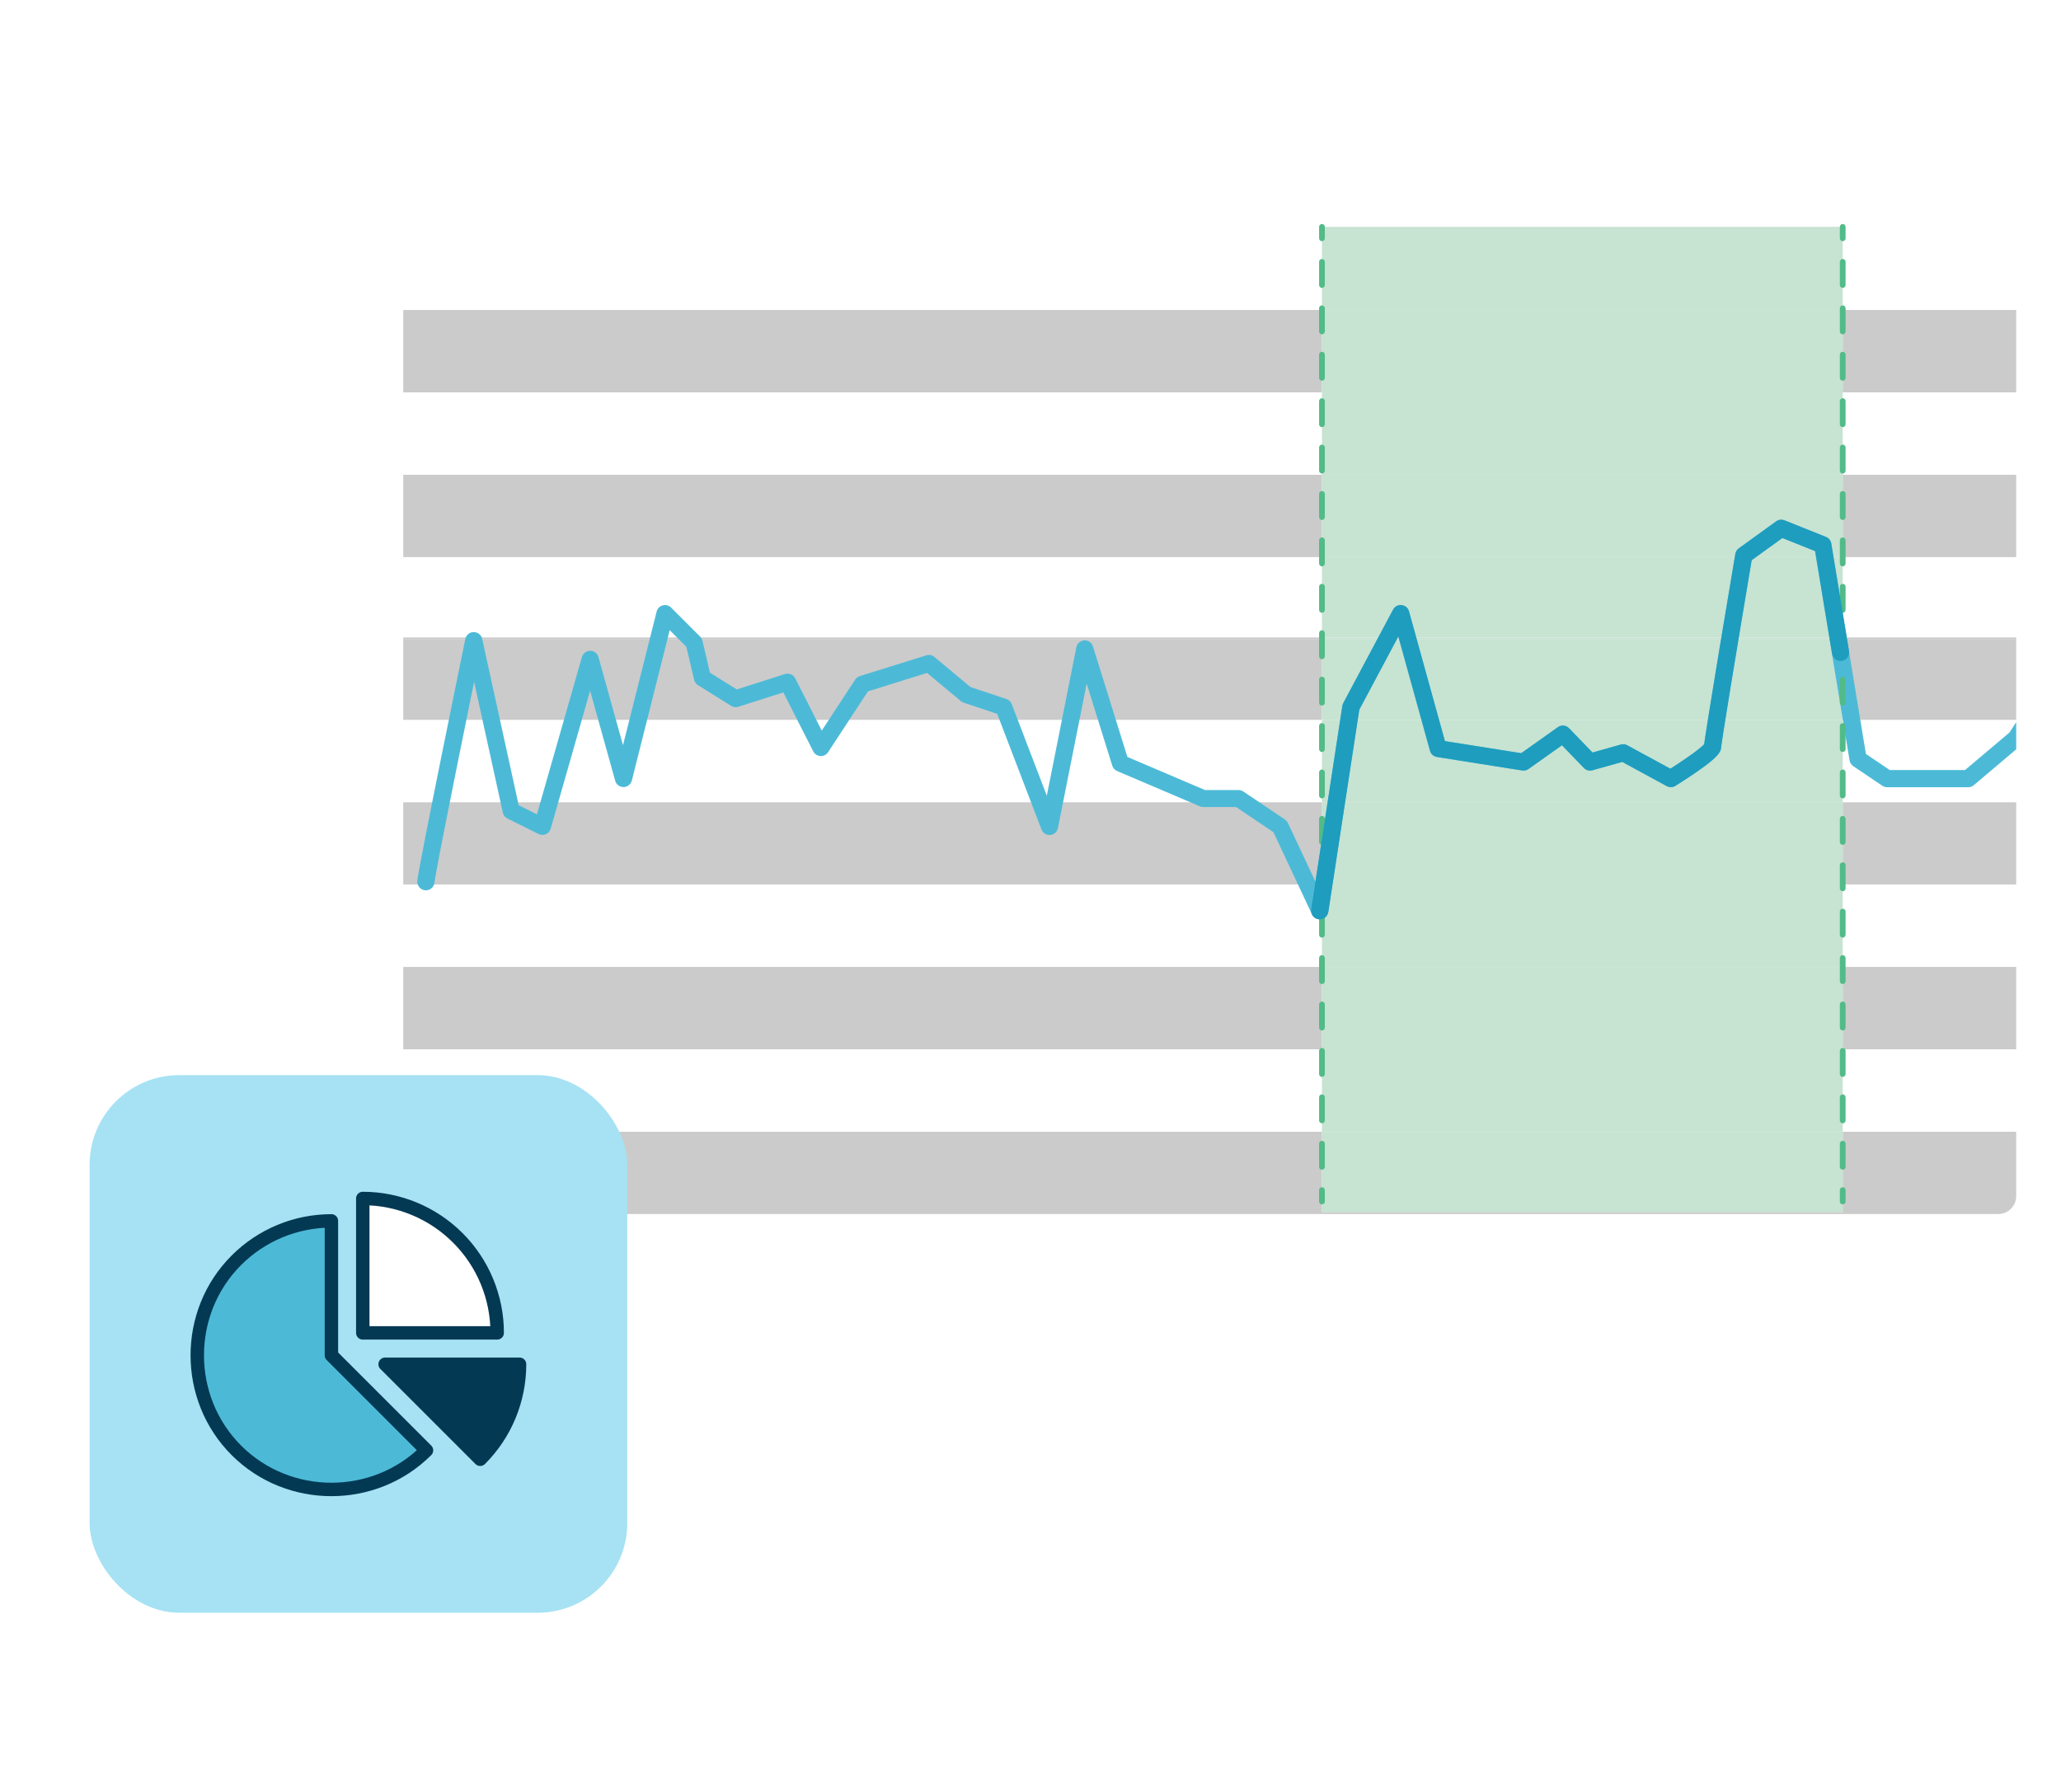 <?xml version="1.0" encoding="UTF-8"?> <svg xmlns="http://www.w3.org/2000/svg" xmlns:xlink="http://www.w3.org/1999/xlink" viewBox="0 0 460 400"><defs><style>.g,.h{fill:none;}.i,.j{fill:#fff;}.k{fill:#a6e2f3;}.l{fill:#cbcbcb;}.m{fill:#c7e3d2;}.n{fill:#1e9dbe;}.o{fill:#52bb88;}.p,.q{fill:#4cbad7;}.q,.j,.h,.r{stroke:#043954;}.q,.j,.r{stroke-linejoin:round;stroke-width:3px;}.h{stroke-miterlimit:10;stroke-width:2px;}.s{clip-path:url(#c);}.t{clip-path:url(#b);}.u{clip-path:url(#f);}.v{clip-path:url(#d);}.r{fill:#043954;stroke-linecap:round;}</style><clipPath id="b"><rect class="h" x="-550" y="-630" width="323.83" height="340" rx="11.33" ry="11.33"></rect></clipPath><clipPath id="c"><rect class="h" x="-550" y="-130" width="323.83" height="340" rx="11.33" ry="11.33"></rect></clipPath><clipPath id="d"><rect class="h" x="-550" y="370" width="323.83" height="340" rx="11.33" ry="11.33"></rect></clipPath><clipPath id="f"><rect class="g" x="90" y="50" width="360" height="221" rx="4" ry="4"></rect></clipPath></defs><g id="a"><g><g class="t"><image transform="translate(-550 -630) scale(.31)"></image></g><rect class="h" x="-550" y="-630" width="323.83" height="340" rx="11.33" ry="11.33"></rect></g><g><g class="s"><image transform="translate(-550 -130) scale(.31)"></image></g><rect class="h" x="-550" y="-130" width="323.83" height="340" rx="11.33" ry="11.33"></rect></g><g><g class="v"><image transform="translate(-550 370) scale(.31)"></image></g><rect class="h" x="-550" y="370" width="323.83" height="340" rx="11.33" ry="11.33"></rect></g></g><g id="e"><g class="u"><g><path class="i" d="M295.05,124.36H90v17.93h205.05v-17.93m154.95,0h-38.72v17.93h38.72v-17.93"></path><path class="l" d="M295.05,105.97H90v18.39h205.05v-18.39m154.95,0h-38.72v18.39h38.72v-18.39"></path><path class="i" d="M295.05,87.58H90v18.39h205.05v-18.39m154.95,0h-38.72v18.39h38.72v-18.39"></path><path class="l" d="M295.05,69.2H90v18.39h205.05v-18.39m154.95,0h-38.72v18.39h38.72v-18.39"></path><path class="i" d="M295.05,197.45H90v18.39h205.05v-18.39m154.95,0h-38.72v18.39h38.72v-18.39"></path><path class="l" d="M295.05,179.06H90v18.39h205.05v-18.39m154.95,0h-38.72v18.39h38.72v-18.39"></path><path class="i" d="M295.05,160.68H90v18.39h205.05v-18.39m154.95,0h-38.72v18.39h38.72v-18.39"></path><path class="l" d="M295.05,142.75H90v17.93h205.05v-17.93m154.95-.46h0v.46h-38.72v17.93h38.72v-18.39"></path><path class="l" d="M295.05,142.29H90v.46h205.05v-.46m154.95,0h-38.72v.46h38.72v-.46"></path><polyline class="l" points="450 252.61 411.28 252.61 411.28 270.54 295.05 270.54 295.05 252.61 90 252.61 90 271 450 271 450 252.61"></polyline><path class="i" d="M295.05,234.23H90v18.39h205.05v-18.39m154.95,0h-38.72v18.39h38.72v-18.39"></path><polyline class="l" points="450 215.84 450 215.84 411.28 215.84 411.28 234.23 450 234.23 450 215.84"></polyline><polyline class="l" points="295.05 215.84 90 215.84 90 234.23 295.05 234.23 295.05 215.84"></polyline><polyline class="m" points="411.28 50.64 295.05 50.64 295.05 69.2 411.28 69.2 411.28 50.64"></polyline><polyline class="m" points="411.28 124.36 295.05 124.36 295.05 142.29 411.28 142.29 411.28 124.36"></polyline><polyline class="m" points="411.28 105.97 295.05 105.97 295.05 124.36 411.28 124.36 411.28 105.97"></polyline><polyline class="m" points="411.28 87.58 295.05 87.58 295.05 105.97 411.28 105.97 411.28 87.58"></polyline><polyline class="m" points="411.28 69.2 295.05 69.2 295.05 87.58 411.28 87.58 411.28 69.2"></polyline><polyline class="m" points="411.28 197.45 295.05 197.45 295.05 215.84 411.28 215.84 411.28 197.45"></polyline><polyline class="m" points="411.28 179.06 295.05 179.06 295.05 197.45 411.28 197.45 411.28 179.06"></polyline><polyline class="m" points="411.28 160.68 295.05 160.68 295.05 179.06 411.28 179.06 411.28 160.68"></polyline><polyline class="m" points="411.28 142.75 295.05 142.75 295.05 160.68 411.28 160.68 411.28 142.75"></polyline><polyline class="m" points="411.28 142.29 295.05 142.29 295.05 142.75 411.28 142.75 411.28 142.29"></polyline><polyline class="m" points="411.28 252.61 295.05 252.61 295.05 270.54 411.28 270.54 411.28 252.61"></polyline><polyline class="m" points="411.28 234.23 295.05 234.23 295.05 252.61 411.28 252.61 411.28 234.23"></polyline><polyline class="m" points="411.28 215.84 295.05 215.84 295.05 234.23 411.28 234.23 411.28 215.84"></polyline><path class="p" d="M97.02,196.77h-1.08l1.07,.07s0-.03,0-.07h-1.08l1.07,.07h0s.01-.13,.04-.29c.05-.32,.13-.83,.25-1.48,.43-2.45,1.3-6.92,2.35-12.24,1.58-7.97,3.58-17.85,5.18-25.73,.8-3.94,1.5-7.38,2.01-9.84,.25-1.23,.45-2.21,.59-2.88,.14-.67,.21-1.04,.21-1.04l-1.88-.39-1.87,.41,8.35,38.04c.12,.57,.5,1.05,1.02,1.31l6.96,3.46c.51,.25,1.11,.27,1.63,.04,.52-.23,.91-.68,1.07-1.23l8.8-30.79,5.6,20.1c.23,.84,1,1.41,1.87,1.4,.87-.01,1.62-.61,1.84-1.45l8.45-33.58,3.72,3.72,1.73,7.36c.12,.49,.42,.92,.85,1.19l7.42,4.64c.48,.3,1.07,.37,1.6,.2l10.04-3.21,6.68,13.16c.31,.61,.92,1.01,1.6,1.05,.68,.04,1.33-.29,1.71-.86l8.9-13.58,13.19-4.12,7.55,6.29c.19,.15,.39,.27,.62,.35l7.49,2.5,9.88,25.81c.31,.8,1.1,1.3,1.95,1.23,.85-.07,1.55-.7,1.72-1.54l6.42-32.25,5.71,18.32c.17,.54,.56,.97,1.08,1.19l18.5,7.89c.23,.1,.5,.15,.75,.15h7.3l8.35,5.62,8.59,18.32c.36,.77,1.17,1.2,2.01,1.08s1.49-.77,1.62-1.61l6.91-45.14,8.72-16.35,7.07,25.53c.2,.72,.81,1.26,1.55,1.38l19.02,3.01c.5,.08,1-.04,1.41-.33l7.47-5.3,4.89,5.07c.49,.51,1.22,.71,1.9,.52l6.67-1.87,9.92,5.4c.61,.33,1.34,.31,1.92-.05,.02-.01,2.37-1.46,4.75-3.11,1.2-.83,2.4-1.7,3.35-2.51,.48-.41,.9-.79,1.26-1.2,.18-.21,.35-.42,.52-.71,.08-.14,.16-.3,.23-.5,.07-.2,.13-.45,.13-.76h-1.17l1.17,.06s0-.02,0-.06h-1.17l1.17,.06h0s.01-.13,.03-.27c.07-.54,.23-1.64,.46-3.1,.8-5.14,2.41-14.92,3.82-23.39,.71-4.24,1.36-8.15,1.84-11.01,.24-1.43,.44-2.59,.57-3.4,.14-.81,.21-1.25,.21-1.25l-1.89-.32,1.12,1.55,7.5-5.41,7.3,2.92,7.71,46.72c.09,.52,.38,.98,.82,1.28l6.49,4.38c.32,.21,.69,.33,1.07,.33h18.09c.45,0,.89-.16,1.24-.45l10.67-9.02c.14-.12,.27-.27,.37-.42l13.87-21.34c.58-.89,.33-2.08-.56-2.65-.89-.58-2.08-.33-2.65,.56l-13.72,21.1-9.92,8.38h-16.8l-5.32-3.59-7.75-46.97c-.11-.66-.56-1.22-1.18-1.47l-9.28-3.71c-.61-.24-1.3-.16-1.83,.23l-8.35,6.03c-.41,.3-.68,.74-.77,1.24,0,0-1.74,10.32-3.48,20.82-.87,5.25-1.74,10.54-2.39,14.62-.33,2.04-.6,3.77-.79,5.04-.1,.64-.17,1.16-.23,1.56-.03,.2-.05,.37-.06,.51,0,.07-.01,.14-.02,.21,0,.07-.01,.13-.01,.25h1.47l-1.4-.48c-.03,.1-.08,.25-.08,.48h1.47l-1.4-.48,.92,.31-.85-.48s-.04,.07-.07,.17l.92,.31-.85-.48,.29,.16-.28-.18v.02l.28,.16-.28-.18h0c-.04,.07-.24,.3-.54,.56-.51,.47-1.3,1.08-2.16,1.71-1.3,.94-2.78,1.93-3.93,2.68-.58,.37-1.07,.69-1.42,.91-.17,.11-.31,.2-.41,.25l-.11,.07-.03,.02,1.01,1.63,.92-1.68-10.61-5.77c-.44-.24-.96-.3-1.44-.16l-6.32,1.78-5.24-5.43c-.66-.68-1.72-.78-2.49-.23l-8.18,5.81-17.03-2.7-8.02-28.97c-.21-.76-.86-1.31-1.64-1.39-.78-.09-1.53,.31-1.9,1l-11.13,20.88c-.1,.19-.17,.4-.2,.61l-6,39.22-6.14-13.09c-.15-.31-.38-.58-.67-.78l-9.28-6.24c-.32-.21-.69-.33-1.07-.33h-7.49l-17.32-7.39-7.68-24.67c-.26-.83-1.06-1.39-1.93-1.34-.87,.05-1.61,.68-1.78,1.54l-6.59,33.13-7.83-20.45c-.21-.54-.64-.95-1.18-1.13l-8.01-2.67-8.07-6.73c-.5-.42-1.18-.55-1.8-.36l-14.85,4.64c-.42,.13-.79,.41-1.03,.78l-7.46,11.38-5.92-11.66c-.43-.84-1.4-1.25-2.29-.96l-10.75,3.44-6-3.75-1.67-7.12c-.08-.35-.26-.67-.51-.92l-6.49-6.49c-.49-.49-1.2-.68-1.87-.49-.67,.18-1.18,.71-1.35,1.38l-7.51,29.84-5.48-19.68c-.23-.83-.98-1.4-1.84-1.4-.86,0-1.61,.57-1.85,1.39l-10.04,35.11-4.07-2.03-8.15-37.14c-.19-.88-.98-1.51-1.89-1.51s-1.68,.65-1.87,1.53c0,0-2.67,12.99-5.34,26.22-1.33,6.61-2.67,13.28-3.67,18.42-.5,2.57-.92,4.76-1.21,6.37-.15,.81-.26,1.47-.35,1.97-.04,.25-.07,.47-.1,.65-.01,.09-.02,.18-.03,.26,0,.09-.02,.17-.02,.31,0,1.06,.86,1.92,1.92,1.92s1.92-.86,1.92-1.92h0Z"></path><g><path class="o" d="M410.64,50.64v2.56c0,.35,.29,.64,.64,.64s.64-.29,.64-.64v-2.56c0-.35-.29-.64-.64-.64s-.64,.29-.64,.64"></path><path class="o" d="M410.64,255.29v5.18c0,.35,.29,.64,.64,.64s.64-.29,.64-.64v-5.18c0-.35-.29-.64-.64-.64s-.64,.29-.64,.64Zm0-10.36v5.18c0,.35,.29,.64,.64,.64s.64-.29,.64-.64v-5.18c0-.35-.29-.64-.64-.64s-.64,.29-.64,.64Zm0-10.36v5.18c0,.35,.29,.64,.64,.64s.64-.29,.64-.64v-5.18c0-.35-.29-.64-.64-.64s-.64,.29-.64,.64Zm0-10.36v5.18c0,.35,.29,.64,.64,.64s.64-.29,.64-.64v-5.18c0-.35-.29-.64-.64-.64s-.64,.29-.64,.64Zm0-10.36v5.18c0,.35,.29,.64,.64,.64s.64-.29,.64-.64v-5.18c0-.35-.29-.64-.64-.64s-.64,.29-.64,.64Zm0-10.36v5.18c0,.35,.29,.64,.64,.64s.64-.29,.64-.64v-5.18c0-.35-.29-.64-.64-.64s-.64,.29-.64,.64Zm0-10.36v5.18c0,.35,.29,.64,.64,.64s.64-.29,.64-.64v-5.18c0-.35-.29-.64-.64-.64s-.64,.29-.64,.64Zm0-10.36v5.18c0,.35,.29,.64,.64,.64s.64-.29,.64-.64v-5.18c0-.35-.29-.64-.64-.64s-.64,.29-.64,.64Zm0-10.36v5.18c0,.35,.29,.64,.64,.64s.64-.29,.64-.64v-5.18c0-.35-.29-.64-.64-.64s-.64,.29-.64,.64Zm0-10.36v5.18c0,.35,.29,.64,.64,.64s.64-.29,.64-.64v-5.18c0-.35-.29-.64-.64-.64s-.64,.29-.64,.64Zm0-10.36v5.18c0,.35,.29,.64,.64,.64s.64-.29,.64-.64v-5.18c0-.35-.29-.64-.64-.64s-.64,.29-.64,.64Zm0-10.36v5.18c0,.35,.29,.64,.64,.64s.64-.29,.64-.64v-5.18c0-.35-.29-.64-.64-.64s-.64,.29-.64,.64Zm0-10.36v5.18c0,.35,.29,.64,.64,.64s.64-.29,.64-.64v-5.18c0-.35-.29-.64-.64-.64s-.64,.29-.64,.64Zm0-10.36v5.18c0,.35,.29,.64,.64,.64s.64-.29,.64-.64v-5.18c0-.35-.29-.64-.64-.64s-.64,.29-.64,.64Zm0-10.36v5.18c0,.35,.29,.64,.64,.64s.64-.29,.64-.64v-5.18c0-.35-.29-.64-.64-.64s-.64,.29-.64,.64Zm0-10.36v5.18c0,.35,.29,.64,.64,.64s.64-.29,.64-.64v-5.18c0-.35-.29-.64-.64-.64s-.64,.29-.64,.64Zm0-10.36v5.18c0,.35,.29,.64,.64,.64s.64-.29,.64-.64v-5.18c0-.35-.29-.64-.64-.64s-.64,.29-.64,.64Zm0-10.36v5.18c0,.35,.29,.64,.64,.64s.64-.29,.64-.64v-5.18c0-.35-.29-.64-.64-.64s-.64,.29-.64,.64Zm0-10.36v5.18c0,.35,.29,.64,.64,.64s.64-.29,.64-.64v-5.18c0-.35-.29-.64-.64-.64s-.64,.29-.64,.64Zm0-10.36v5.18c0,.35,.29,.64,.64,.64s.64-.29,.64-.64v-5.18c0-.35-.29-.64-.64-.64s-.64,.29-.64,.64Z"></path><path class="o" d="M410.64,265.65v2.56c0,.35,.29,.64,.64,.64s.64-.29,.64-.64v-2.56c0-.35-.29-.64-.64-.64s-.64,.29-.64,.64"></path><path class="o" d="M294.41,50.64v2.56c0,.35,.29,.64,.64,.64s.64-.29,.64-.64v-2.56c0-.35-.29-.64-.64-.64s-.64,.29-.64,.64"></path><path class="o" d="M294.41,255.29v5.18c0,.35,.29,.64,.64,.64s.64-.29,.64-.64v-5.18c0-.35-.29-.64-.64-.64s-.64,.29-.64,.64Zm0-10.36v5.18c0,.35,.29,.64,.64,.64s.64-.29,.64-.64v-5.18c0-.35-.29-.64-.64-.64s-.64,.29-.64,.64Zm0-10.36v5.18c0,.35,.29,.64,.64,.64s.64-.29,.64-.64v-5.18c0-.35-.29-.64-.64-.64s-.64,.29-.64,.64Zm0-10.36v5.18c0,.35,.29,.64,.64,.64s.64-.29,.64-.64v-5.18c0-.35-.29-.64-.64-.64s-.64,.29-.64,.64Zm0-10.36v5.18c0,.35,.29,.64,.64,.64s.64-.29,.64-.64v-5.18c0-.35-.29-.64-.64-.64s-.64,.29-.64,.64Zm0-10.36v5.18c0,.35,.29,.64,.64,.64s.64-.29,.64-.64v-5.18c0-.35-.29-.64-.64-.64s-.64,.29-.64,.64Zm0-10.36v5.18c0,.35,.29,.64,.64,.64s.64-.29,.64-.64v-5.18c0-.35-.29-.64-.64-.64s-.64,.29-.64,.64Zm0-10.36v5.18c0,.35,.29,.64,.64,.64s.64-.29,.64-.64v-5.18c0-.35-.29-.64-.64-.64s-.64,.29-.64,.64Zm0-10.36v5.18c0,.35,.29,.64,.64,.64s.64-.29,.64-.64v-5.18c0-.35-.29-.64-.64-.64s-.64,.29-.64,.64Zm0-10.36v5.18c0,.35,.29,.64,.64,.64s.64-.29,.64-.64v-5.18c0-.35-.29-.64-.64-.64s-.64,.29-.64,.64Zm0-10.36v5.18c0,.35,.29,.64,.64,.64s.64-.29,.64-.64v-5.18c0-.35-.29-.64-.64-.64s-.64,.29-.64,.64Zm0-10.36v5.18c0,.35,.29,.64,.64,.64s.64-.29,.64-.64v-5.18c0-.35-.29-.64-.64-.64s-.64,.29-.64,.64Zm0-10.36v5.18c0,.35,.29,.64,.64,.64s.64-.29,.64-.64v-5.18c0-.35-.29-.64-.64-.64s-.64,.29-.64,.64Zm0-10.36v5.18c0,.35,.29,.64,.64,.64s.64-.29,.64-.64v-5.18c0-.35-.29-.64-.64-.64s-.64,.29-.64,.64Zm0-10.36v5.18c0,.35,.29,.64,.64,.64s.64-.29,.64-.64v-5.18c0-.35-.29-.64-.64-.64s-.64,.29-.64,.64Zm0-10.36v5.18c0,.35,.29,.64,.64,.64s.64-.29,.64-.64v-5.18c0-.35-.29-.64-.64-.64s-.64,.29-.64,.64Zm0-10.36v5.18c0,.35,.29,.64,.64,.64s.64-.29,.64-.64v-5.18c0-.35-.29-.64-.64-.64s-.64,.29-.64,.64Zm0-10.36v5.18c0,.35,.29,.64,.64,.64s.64-.29,.64-.64v-5.18c0-.35-.29-.64-.64-.64s-.64,.29-.64,.64Zm0-10.36v5.18c0,.35,.29,.64,.64,.64s.64-.29,.64-.64v-5.18c0-.35-.29-.64-.64-.64s-.64,.29-.64,.64Zm0-10.36v5.18c0,.35,.29,.64,.64,.64s.64-.29,.64-.64v-5.18c0-.35-.29-.64-.64-.64s-.64,.29-.64,.64Z"></path><path class="o" d="M294.41,265.65v2.56c0,.35,.29,.64,.64,.64s.64-.29,.64-.64v-2.56c0-.35-.29-.64-.64-.64s-.64,.29-.64,.64"></path></g><path class="n" d="M296.48,203.55l6.91-45.14,8.72-16.35,7.07,25.53c.2,.72,.81,1.26,1.55,1.38l19.02,3.01c.5,.08,1-.04,1.41-.33l7.47-5.3,4.89,5.07c.49,.51,1.22,.71,1.9,.52l6.67-1.87,9.92,5.4c.61,.33,1.34,.31,1.92-.05,.02-.01,2.37-1.46,4.75-3.11,1.2-.83,2.4-1.7,3.35-2.51,.48-.41,.9-.79,1.26-1.2,.18-.21,.35-.42,.52-.71,.08-.14,.16-.3,.23-.5,.07-.2,.13-.45,.13-.76h-1.17l1.17,.06s0-.02,0-.06h-1.17l1.17,.06h0s.01-.13,.03-.27c.07-.54,.23-1.64,.46-3.1,.8-5.14,2.41-14.92,3.82-23.39,.71-4.24,1.36-8.15,1.84-11.01,.24-1.43,.44-2.59,.57-3.4,.14-.81,.21-1.25,.21-1.25l-1.89-.32,1.12,1.55,7.5-5.41,7.3,2.92,3.78,22.93c.17,1.04,1.16,1.75,2.2,1.58,1.04-.17,1.75-1.16,1.58-2.2l-3.96-24c-.11-.66-.56-1.22-1.18-1.47l-9.28-3.71c-.61-.24-1.3-.16-1.83,.23l-8.35,6.03c-.41,.3-.68,.74-.77,1.24,0,0-1.74,10.32-3.48,20.82-.87,5.25-1.74,10.54-2.39,14.62-.33,2.04-.6,3.77-.79,5.04-.1,.64-.17,1.16-.23,1.56-.03,.2-.05,.37-.06,.51,0,.07-.01,.14-.02,.21,0,.07-.01,.13-.01,.25h1.47l-1.4-.48c-.03,.1-.08,.25-.08,.48h1.47l-1.4-.48,.92,.31-.85-.48s-.04,.07-.07,.17l.92,.31-.85-.48,.29,.16-.28-.18v.02l.28,.16-.28-.18h0c-.04,.07-.24,.3-.54,.56-.51,.47-1.3,1.08-2.16,1.71-1.3,.94-2.78,1.93-3.93,2.68-.58,.37-1.07,.69-1.42,.91-.17,.11-.31,.2-.41,.25l-.11,.07-.03,.02,1.01,1.63,.92-1.68-10.61-5.77c-.44-.24-.96-.3-1.44-.16l-6.32,1.78-5.24-5.43c-.66-.68-1.72-.78-2.49-.23l-8.18,5.81-17.03-2.7-8.02-28.97c-.21-.76-.86-1.31-1.64-1.39-.78-.09-1.53,.31-1.9,1l-11.13,20.88c-.1,.19-.17,.4-.2,.61l-6.96,45.46c-.16,1.05,.56,2.03,1.61,2.19,1.05,.16,2.03-.56,2.19-1.61h0Z"></path></g></g><g><rect class="k" x="20" y="240" width="120" height="120" rx="20" ry="20"></rect><g><path class="q" d="M73.97,302.53v-30c-7.95,0-15.59,3.16-21.21,8.79-11.64,11.64-11.64,30.79,0,42.43,11.64,11.64,30.79,11.64,42.43,0l-21.21-21.21Z"></path><path class="j" d="M80.97,297.53h30c0-7.95-3.16-15.59-8.79-21.21-5.62-5.62-13.26-8.79-21.21-8.79v30Z"></path><path class="r" d="M85.97,304.53l21.21,21.21c2.79-2.79,5-6.09,6.5-9.73,1.51-3.64,2.28-7.54,2.28-11.48h-30Z"></path></g></g></g></svg> 